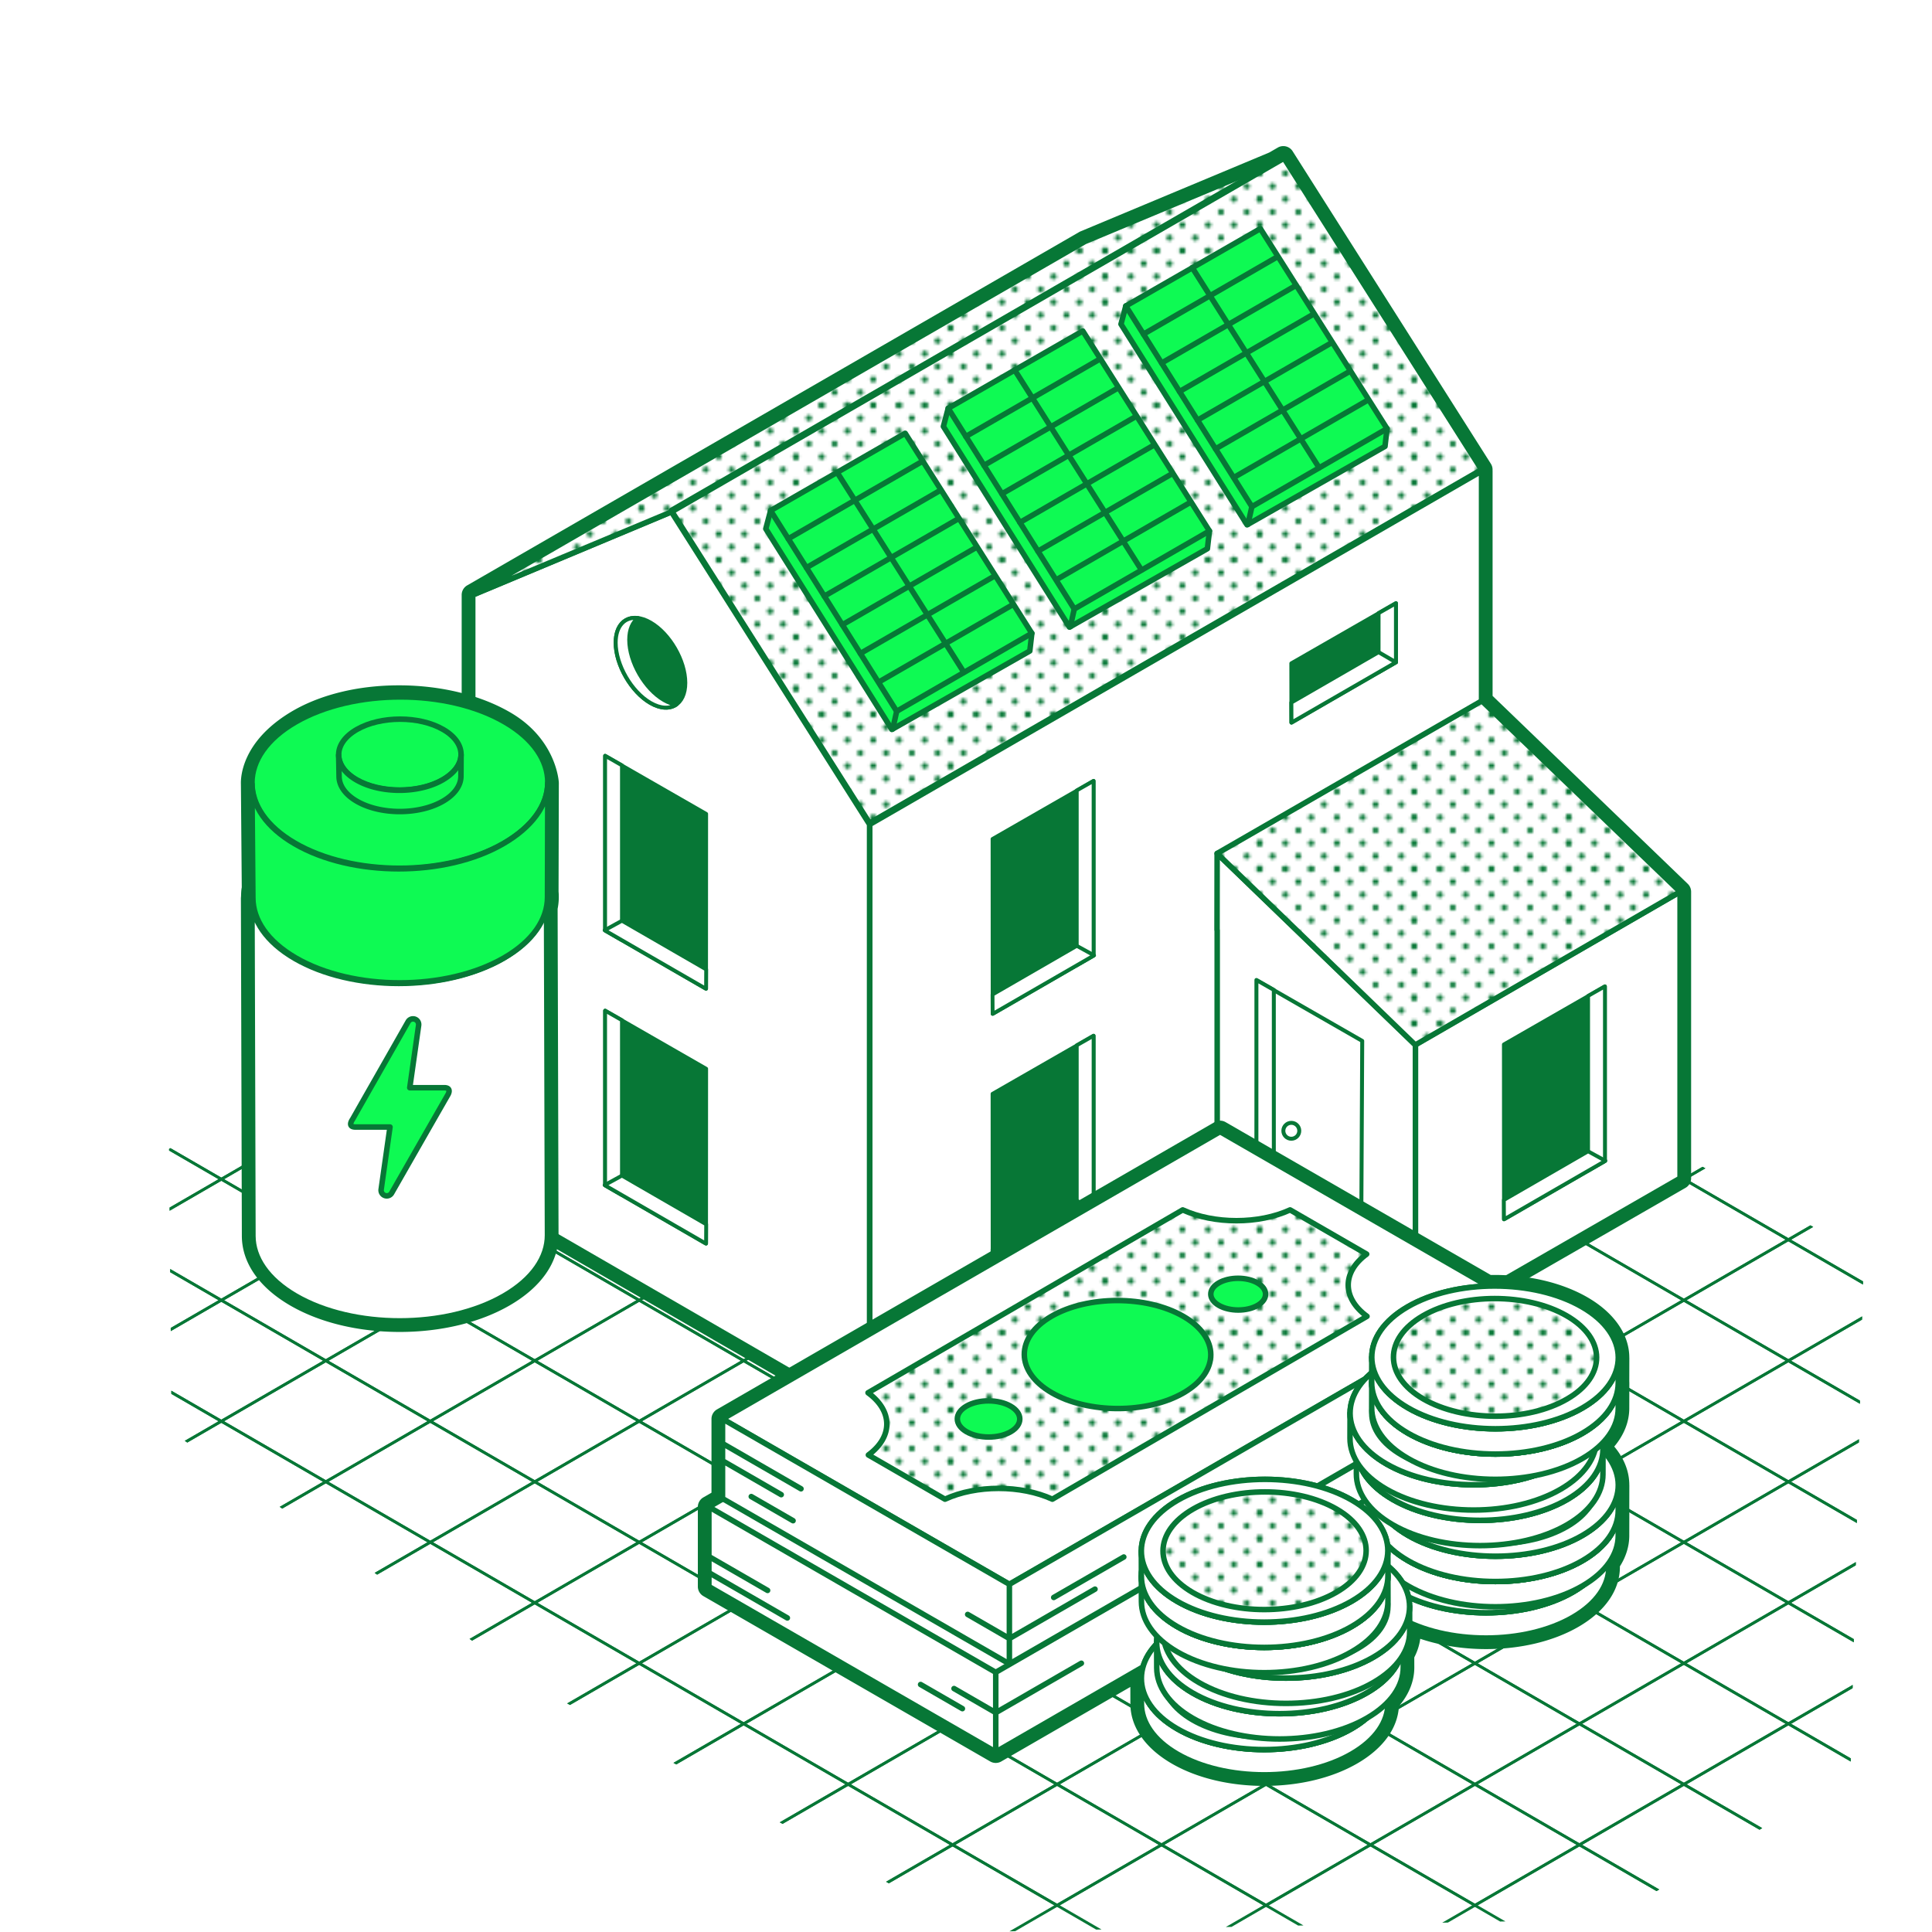 <svg xmlns="http://www.w3.org/2000/svg" viewBox="0 0 700 700"><defs><clipPath id="b"><path fill="none" d="M0 0h700v700H0z"/></clipPath><clipPath id="c"><path fill="none" d="m61.262 416.285 56.776-32.965h432.794l56.681 34.355 67.742 36.782-4.836 188.877-87.423 52.085L353.592 700l-157.169-87.9-134.214-93.367-.947-102.448z"/></clipPath><clipPath id="a"><path fill="none" d="M0 0h56v56H0z"/></clipPath><pattern id="d" width="56" height="56" x="0" y="0" patternTransform="translate(5636.422 6166.854)" patternUnits="userSpaceOnUse"><path fill="none" d="M0 0h56v56H0z"/><g fill="#077736" clip-path="url(#a)"><path d="M.778 8.556A1.1 1.1 0 1 0-.778 10.11 1.1 1.1 0 0 0 .778 8.556Zm28 0a1.1 1.1 0 1 0-1.556 1.554 1.1 1.1 0 0 0 1.556-1.554ZM5.444 3.889a1.1 1.1 0 1 0-1.556 1.554A1.1 1.1 0 0 0 5.444 3.89Zm0 9.333a1.1 1.1 0 1 0-1.556 1.554 1.1 1.1 0 0 0 1.556-1.554Zm4.667-4.666a1.1 1.1 0 1 0-1.556 1.554 1.1 1.1 0 0 0 1.556-1.554Zm0-9.334A1.1 1.1 0 1 0 8.555.776a1.1 1.1 0 0 0 1.556-1.554Zm-9.333 0A1.1 1.1 0 1 0-.778.776 1.1 1.1 0 0 0 .778-.778Zm14 4.667a1.1 1.1 0 1 0-1.556 1.554 1.1 1.1 0 0 0 1.556-1.554Zm4.666-4.667A1.1 1.1 0 1 0 17.888.776a1.1 1.1 0 0 0 1.556-1.554Zm-9.333 18.667a1.1 1.1 0 1 0-1.556 1.554 1.1 1.1 0 0 0 1.556-1.554Zm-9.333 0a1.1 1.1 0 1 0-1.556 1.554A1.1 1.1 0 0 0 .778 17.89Zm14-4.667a1.1 1.1 0 1 0-1.556 1.554 1.1 1.1 0 0 0 1.556-1.554Zm0 9.334a1.1 1.1 0 1 0-1.556 1.554 1.1 1.1 0 0 0 1.556-1.554Zm4.666-4.667a1.1 1.1 0 1 0-1.556 1.554 1.1 1.1 0 0 0 1.556-1.554Zm9.334 0a1.1 1.1 0 1 0-1.556 1.554 1.1 1.1 0 0 0 1.556-1.554Zm-9.334-9.333a1.1 1.1 0 1 0-1.556 1.554 1.1 1.1 0 0 0 1.556-1.554Zm4.667-4.667a1.1 1.1 0 1 0-1.556 1.554 1.1 1.1 0 0 0 1.556-1.554Zm0 9.333a1.1 1.1 0 1 0-1.556 1.554 1.1 1.1 0 0 0 1.556-1.554ZM5.444 22.556a1.1 1.1 0 1 0-1.556 1.554 1.1 1.1 0 0 0 1.556-1.554Zm18.667 0a1.1 1.1 0 1 0-1.556 1.554 1.1 1.1 0 0 0 1.556-1.554ZM28.778-.778A1.1 1.1 0 1 0 27.222.776a1.1 1.1 0 0 0 1.556-1.554Zm-18.667 28a1.1 1.1 0 1 0-1.556 1.554 1.1 1.1 0 0 0 1.556-1.554Zm-9.333 0a1.1 1.1 0 1 0-1.556 1.554 1.1 1.1 0 0 0 1.556-1.554Zm18.666 0a1.1 1.1 0 1 0-1.556 1.554 1.1 1.1 0 0 0 1.556-1.554Zm9.334 0a1.1 1.1 0 1 0-1.556 1.554 1.1 1.1 0 0 0 1.556-1.554Z"/><path d="M28.778 8.556a1.1 1.1 0 1 0-1.556 1.554 1.1 1.1 0 0 0 1.556-1.554Zm28 0a1.1 1.1 0 1 0-1.556 1.554 1.1 1.1 0 0 0 1.556-1.554ZM33.444 3.889a1.1 1.1 0 1 0-1.556 1.554 1.1 1.1 0 0 0 1.556-1.554Zm0 9.333a1.1 1.1 0 1 0-1.556 1.554 1.1 1.1 0 0 0 1.556-1.554Zm4.667-4.666a1.1 1.1 0 1 0-1.556 1.554 1.1 1.1 0 0 0 1.556-1.554Zm0-9.334A1.1 1.1 0 1 0 36.555.776a1.1 1.1 0 0 0 1.556-1.554Zm-9.333 0A1.1 1.1 0 1 0 27.222.776a1.1 1.1 0 0 0 1.556-1.554Zm14 4.667a1.1 1.1 0 1 0-1.556 1.554 1.1 1.1 0 0 0 1.556-1.554Zm4.666-4.667A1.1 1.1 0 1 0 45.888.776a1.1 1.1 0 0 0 1.556-1.554Zm-9.333 18.667a1.1 1.1 0 1 0-1.556 1.554 1.1 1.1 0 0 0 1.556-1.554Zm-9.333 0a1.1 1.1 0 1 0-1.556 1.554 1.1 1.1 0 0 0 1.556-1.554Zm14-4.667a1.1 1.1 0 1 0-1.556 1.554 1.1 1.1 0 0 0 1.556-1.554Zm0 9.334a1.1 1.1 0 1 0-1.556 1.554 1.1 1.1 0 0 0 1.556-1.554Zm4.666-4.667a1.1 1.1 0 1 0-1.556 1.554 1.1 1.1 0 0 0 1.556-1.554Zm9.334 0a1.1 1.1 0 1 0-1.556 1.554 1.1 1.1 0 0 0 1.556-1.554Zm-9.334-9.333a1.1 1.1 0 1 0-1.556 1.554 1.1 1.1 0 0 0 1.556-1.554Zm4.667-4.667a1.1 1.1 0 1 0-1.556 1.554 1.1 1.1 0 0 0 1.556-1.554Zm0 9.333a1.1 1.1 0 1 0-1.556 1.554 1.1 1.1 0 0 0 1.556-1.554Zm-18.667 9.334a1.1 1.1 0 1 0-1.556 1.554 1.1 1.1 0 0 0 1.556-1.554Zm18.667 0a1.1 1.1 0 1 0-1.556 1.554 1.1 1.1 0 0 0 1.556-1.554ZM56.778-.778A1.1 1.1 0 1 0 55.222.776a1.1 1.1 0 0 0 1.556-1.554Zm-18.667 28a1.1 1.1 0 1 0-1.556 1.554 1.1 1.1 0 0 0 1.556-1.554Zm-9.333 0a1.1 1.1 0 1 0-1.556 1.554 1.1 1.1 0 0 0 1.556-1.554Zm18.666 0a1.1 1.1 0 1 0-1.556 1.554 1.1 1.1 0 0 0 1.556-1.554Zm9.334 0a1.1 1.1 0 1 0-1.556 1.554 1.1 1.1 0 0 0 1.556-1.554Zm-56 9.334A1.1 1.1 0 1 0-.778 38.11a1.1 1.1 0 0 0 1.556-1.554Zm28 0a1.1 1.1 0 1 0-1.556 1.554 1.1 1.1 0 0 0 1.556-1.554ZM5.444 31.889a1.1 1.1 0 1 0-1.556 1.554 1.1 1.1 0 0 0 1.556-1.554Zm0 9.333a1.1 1.1 0 1 0-1.556 1.554 1.1 1.1 0 0 0 1.556-1.554Zm4.667-4.666a1.1 1.1 0 1 0-1.556 1.554 1.1 1.1 0 0 0 1.556-1.554Zm0-9.334a1.1 1.1 0 1 0-1.556 1.554 1.1 1.1 0 0 0 1.556-1.554Zm-9.333 0a1.1 1.1 0 1 0-1.556 1.554 1.1 1.1 0 0 0 1.556-1.554Zm14 4.667a1.1 1.1 0 1 0-1.556 1.554 1.1 1.1 0 0 0 1.556-1.554Zm4.666-4.667a1.1 1.1 0 1 0-1.556 1.554 1.1 1.1 0 0 0 1.556-1.554Zm-9.333 18.667a1.1 1.1 0 1 0-1.556 1.554 1.1 1.1 0 0 0 1.556-1.554Zm-9.333 0a1.1 1.1 0 1 0-1.556 1.554A1.1 1.1 0 0 0 .778 45.89Zm14-4.667a1.1 1.1 0 1 0-1.556 1.554 1.1 1.1 0 0 0 1.556-1.554Zm0 9.334a1.1 1.1 0 1 0-1.556 1.554 1.1 1.1 0 0 0 1.556-1.554Zm4.666-4.667a1.1 1.1 0 1 0-1.556 1.554 1.1 1.1 0 0 0 1.556-1.554Zm9.334 0a1.1 1.1 0 1 0-1.556 1.554 1.1 1.1 0 0 0 1.556-1.554Zm-9.334-9.333a1.1 1.1 0 1 0-1.556 1.554 1.1 1.1 0 0 0 1.556-1.554Zm4.667-4.667a1.1 1.1 0 1 0-1.556 1.554 1.1 1.1 0 0 0 1.556-1.554Zm0 9.333a1.1 1.1 0 1 0-1.556 1.554 1.1 1.1 0 0 0 1.556-1.554ZM5.444 50.556a1.1 1.1 0 1 0-1.556 1.554 1.1 1.1 0 0 0 1.556-1.554Zm18.667 0a1.1 1.1 0 1 0-1.556 1.554 1.1 1.1 0 0 0 1.556-1.554Z"/><path d="M28.778 27.222a1.1 1.1 0 1 0-1.556 1.554 1.1 1.1 0 0 0 1.556-1.554Zm-18.667 28a1.1 1.1 0 1 0-1.556 1.554 1.1 1.1 0 0 0 1.556-1.554Zm-9.333 0a1.1 1.1 0 1 0-1.556 1.554 1.1 1.1 0 0 0 1.556-1.554Zm18.666 0a1.1 1.1 0 1 0-1.556 1.554 1.1 1.1 0 0 0 1.556-1.554Zm9.334 0a1.1 1.1 0 1 0-1.556 1.554 1.1 1.1 0 0 0 1.556-1.554Zm0-18.666a1.1 1.1 0 1 0-1.556 1.554 1.1 1.1 0 0 0 1.556-1.554Zm28 0a1.1 1.1 0 1 0-1.556 1.554 1.1 1.1 0 0 0 1.556-1.554Zm-23.334-4.667a1.1 1.1 0 1 0-1.556 1.554 1.1 1.1 0 0 0 1.556-1.554Zm0 9.333a1.1 1.1 0 1 0-1.556 1.554 1.1 1.1 0 0 0 1.556-1.554Zm4.667-4.666a1.1 1.1 0 1 0-1.556 1.554 1.1 1.1 0 0 0 1.556-1.554Zm0-9.334a1.1 1.1 0 1 0-1.556 1.554 1.1 1.1 0 0 0 1.556-1.554Z"/><path d="M28.778 27.222a1.1 1.1 0 1 0-1.556 1.554 1.1 1.1 0 0 0 1.556-1.554Zm14 4.667a1.1 1.1 0 1 0-1.556 1.554 1.1 1.1 0 0 0 1.556-1.554Zm4.666-4.667a1.1 1.1 0 1 0-1.556 1.554 1.1 1.1 0 0 0 1.556-1.554Zm-9.333 18.667a1.1 1.1 0 1 0-1.556 1.554 1.1 1.1 0 0 0 1.556-1.554Zm-9.333 0a1.1 1.1 0 1 0-1.556 1.554 1.1 1.1 0 0 0 1.556-1.554Zm14-4.667a1.1 1.1 0 1 0-1.556 1.554 1.1 1.1 0 0 0 1.556-1.554Zm0 9.334a1.1 1.1 0 1 0-1.556 1.554 1.1 1.1 0 0 0 1.556-1.554Zm4.666-4.667a1.1 1.1 0 1 0-1.556 1.554 1.1 1.1 0 0 0 1.556-1.554Zm9.334 0a1.1 1.1 0 1 0-1.556 1.554 1.1 1.1 0 0 0 1.556-1.554Zm-9.334-9.333a1.1 1.1 0 1 0-1.556 1.554 1.1 1.1 0 0 0 1.556-1.554Zm4.667-4.667a1.1 1.1 0 1 0-1.556 1.554 1.1 1.1 0 0 0 1.556-1.554Zm0 9.333a1.1 1.1 0 1 0-1.556 1.554 1.1 1.1 0 0 0 1.556-1.554Zm-18.667 9.334a1.1 1.1 0 1 0-1.556 1.554 1.1 1.1 0 0 0 1.556-1.554Zm18.667 0a1.1 1.1 0 1 0-1.556 1.554 1.1 1.1 0 0 0 1.556-1.554Zm4.667-23.334a1.1 1.1 0 1 0-1.556 1.554 1.1 1.1 0 0 0 1.556-1.554Zm-18.667 28a1.1 1.1 0 1 0-1.556 1.554 1.1 1.1 0 0 0 1.556-1.554Zm-9.333 0a1.1 1.1 0 1 0-1.556 1.554 1.1 1.1 0 0 0 1.556-1.554Zm18.666 0a1.1 1.1 0 1 0-1.556 1.554 1.1 1.1 0 0 0 1.556-1.554Zm9.334 0a1.1 1.1 0 1 0-1.556 1.554 1.1 1.1 0 0 0 1.556-1.554Z"/></g></pattern></defs><g clip-path="url(#b)"><g fill="none" stroke="#077736" stroke-linecap="round" stroke-linejoin="round" clip-path="url(#c)"><path d="m496.543 624.568-37.851-21.926-37.85 21.926 37.85 21.923 37.851-21.923"/><path d="m496.543 580.719-37.851-21.926-37.85 21.926 37.85 21.923 37.851-21.923"/><path d="m534.393 602.643-37.85-21.925-37.851 21.925 37.851 21.923 37.85-21.923m-75.701 0-37.85-21.925-37.851 21.925 37.851 21.923 37.85-21.923"/><path d="m572.244 580.719-37.851-21.926-37.85 21.926 37.85 21.923 37.851-21.923m0-43.849-37.851-21.926-37.85 21.926 37.85 21.923 37.851-21.923"/><path d="m610.094 558.795-37.85-21.926-37.851 21.926 37.851 21.923 37.85-21.923m-75.701 0-37.85-21.926-37.851 21.926 37.851 21.923 37.85-21.923m-113.551 21.924-37.851-21.926-37.85 21.926 37.85 21.923 37.851-21.923m0-43.849-37.851-21.926-37.85 21.926 37.85 21.923 37.851-21.923"/><path d="m458.692 558.795-37.85-21.926-37.851 21.926 37.851 21.923 37.85-21.923m-75.701 0-37.85-21.926-37.851 21.926 37.851 21.923 37.85-21.923"/><path d="m496.543 536.87-37.851-21.926-37.85 21.926 37.85 21.923 37.851-21.923m0-43.849-37.851-21.925-37.85 21.925 37.85 21.923 37.851-21.923m0-43.848-37.851-21.926-37.85 21.926 37.85 21.923 37.851-21.923"/><path d="m534.393 514.946-37.85-21.926-37.851 21.926 37.851 21.923 37.85-21.923m75.701 0-37.85-21.926-37.851 21.926 37.851 21.923 37.85-21.923"/><path d="m647.945 536.87-37.851-21.926-37.85 21.926 37.85 21.923 37.851-21.923m-113.552-65.773-37.85-21.926-37.851 21.926 37.851 21.923 37.85-21.923"/><path d="m572.244 493.021-37.851-21.925-37.85 21.925 37.85 21.923 37.851-21.923m-113.552 21.925-37.85-21.926-37.851 21.926 37.851 21.923 37.85-21.923m-75.701 0-37.85-21.926-37.851 21.926 37.851 21.923 37.85-21.923"/><path d="m345.141 536.87-37.851-21.926-37.85 21.926 37.85 21.923 37.851-21.923m113.551-65.773-37.85-21.926-37.851 21.926 37.851 21.923 37.85-21.923"/><path d="m420.842 493.021-37.851-21.925-37.85 21.925 37.85 21.923 37.851-21.923m264.953 197.32-37.85-21.926-37.851 21.926 37.851 21.923 37.85-21.923"/><path d="m723.646 668.417-37.851-21.926-37.85 21.926 37.85 21.922 37.851-21.922m-113.552 21.924-37.85-21.926-37.851 21.926 37.851 21.923 37.85-21.923m0-43.849-37.85-21.926-37.851 21.926 37.851 21.923 37.85-21.923"/><path d="m647.945 668.417-37.851-21.926-37.85 21.926 37.85 21.922 37.851-21.922m-75.701 0-37.851-21.926-37.85 21.926 37.85 21.922 37.851-21.922"/><path d="m685.795 646.492-37.85-21.926-37.851 21.926 37.851 21.923 37.85-21.923"/><path d="m685.795 602.643-37.85-21.925-37.851 21.925 37.851 21.923 37.85-21.923m0-43.848-37.85-21.926-37.851 21.926 37.851 21.923 37.85-21.923"/><path d="m723.646 624.568-37.851-21.926-37.85 21.926 37.85 21.923 37.851-21.923"/><path d="m723.646 580.719-37.851-21.926-37.85 21.926 37.85 21.923 37.851-21.923m-75.701 43.849-37.851-21.926-37.85 21.926 37.85 21.923 37.851-21.923m-75.701 0-37.851-21.926-37.85 21.926 37.85 21.923 37.851-21.923"/><path d="m534.393 646.492-37.85-21.926-37.851 21.926 37.851 21.923 37.85-21.923m113.552-65.773-37.851-21.926-37.85 21.926 37.85 21.923 37.851-21.923"/><path d="m610.094 602.643-37.85-21.925-37.851 21.925 37.851 21.923 37.85-21.923m75.701-219.246-37.85 21.925-37.851-21.925 37.851-21.923 37.85 21.923"/><path d="m723.646 405.321-37.851 21.926-37.85-21.926 37.85-21.923 37.851 21.923m-113.552-21.924-37.85 21.925-37.851-21.925 37.851-21.923 37.85 21.923m0 43.848-37.85 21.926-37.851-21.926 37.851-21.923 37.85 21.923"/><path d="m647.945 405.321-37.851 21.926-37.85-21.926 37.85-21.923 37.851 21.923m-75.701 0-37.851 21.926-37.85-21.926 37.85-21.923 37.851 21.923"/><path d="m685.795 427.245-37.85 21.926-37.851-21.926 37.851-21.923 37.85 21.923m0 43.849-37.85 21.926-37.851-21.926 37.851-21.923 37.85 21.923m0 43.849-37.85 21.926-37.851-21.926 37.851-21.923 37.85 21.923"/><path d="m723.646 449.17-37.851 21.926-37.85-21.926 37.85-21.923 37.851 21.923"/><path d="m723.646 493.019-37.851 21.925-37.85-21.925 37.85-21.923 37.851 21.923m-75.701-43.849-37.851 21.926-37.85-21.926 37.85-21.923 37.851 21.923m-75.701 0-37.851 21.926-37.85-21.926 37.85-21.923 37.851 21.923"/><path d="m534.393 427.245-37.85 21.926-37.851-21.926 37.851-21.923 37.85 21.923m113.552 65.774-37.851 21.925-37.85-21.925 37.85-21.923 37.851 21.923"/><path d="m610.094 471.094-37.85 21.926-37.851-21.926 37.851-21.923 37.85 21.923M118.038 624.568l-37.851-21.926-37.85 21.926 37.85 21.923 37.851-21.923"/><path d="m118.038 580.719-37.851-21.926-37.85 21.926 37.85 21.923 37.851-21.923"/><path d="m155.888 602.643-37.85-21.925-37.851 21.925 37.851 21.923 37.85-21.923m-75.701 0-37.85-21.925-37.85 21.925 37.85 21.923 37.85-21.923"/><path d="m193.739 580.719-37.851-21.926-37.85 21.926 37.85 21.923 37.851-21.923m0-43.849-37.851-21.926-37.85 21.926 37.85 21.923 37.851-21.923"/><path d="m231.589 558.795-37.85-21.926-37.851 21.926 37.851 21.923 37.85-21.923m-75.701 0-37.85-21.926-37.851 21.926 37.851 21.923 37.85-21.923m-75.701 0-37.85-21.926-37.85 21.926 37.85 21.923 37.85-21.923"/><path d="m118.038 536.87-37.851-21.926-37.85 21.926 37.85 21.923 37.851-21.923m0-43.849-37.851-21.925-37.85 21.925 37.85 21.923 37.851-21.923m0-43.848-37.851-21.926-37.85 21.926 37.85 21.923 37.851-21.923"/><path d="m155.888 514.946-37.85-21.926-37.851 21.926 37.851 21.923 37.85-21.923m75.701 0-37.85-21.926-37.851 21.926 37.851 21.923 37.85-21.923"/><path d="m269.44 536.87-37.851-21.926-37.85 21.926 37.85 21.923 37.851-21.923m-113.552-65.773-37.85-21.926-37.851 21.926 37.851 21.923 37.85-21.923"/><path d="m193.739 493.021-37.851-21.925-37.85 21.925 37.85 21.923 37.851-21.923M80.187 514.946l-37.85-21.926-37.85 21.926 37.85 21.923 37.85-21.923m-75.7 131.546 37.85-21.926 37.85 21.926-37.85 21.923-37.85-21.923m0-219.244 37.85-21.926 37.85 21.926-37.85 21.923-37.85-21.923m75.7 43.849-37.85-21.926-37.85 21.926 37.85 21.923 37.85-21.923"/><path d="m118.038 668.414-37.851 21.925-37.85-21.925 37.85-21.923 37.851 21.923m189.252 21.927-37.85-21.926-37.851 21.926 37.851 21.923 37.85-21.923"/><path d="m155.888 690.338-37.85 21.926-37.851-21.926 37.851-21.923 37.85 21.923m-75.701 0-37.85 21.926-37.85-21.926 37.85-21.923 37.85 21.923m416.356-21.924-37.851 21.925-37.85-21.925 37.85-21.923 37.851 21.923"/><path d="m534.393 690.338-37.85 21.926-37.851-21.926 37.851-21.923 37.85 21.923m-75.701 0-37.85 21.926-37.851-21.926 37.851-21.923 37.85 21.923m-75.701.003-37.85-21.926-37.851 21.926 37.851 21.923 37.85-21.923m0-43.849-37.85-21.926-37.851 21.926 37.851 21.923 37.85-21.923"/><path d="m420.842 668.417-37.851-21.926-37.85 21.926 37.85 21.922 37.851-21.922"/><path d="m345.141 668.417-37.851-21.926-37.85 21.926 37.85 21.922 37.851-21.922m-113.552 21.924-37.85-21.926-37.851 21.926 37.851 21.923 37.85-21.923m0-43.849-37.85-21.926-37.851 21.926 37.851 21.923 37.85-21.923"/><path d="m269.44 668.417-37.851-21.926-37.85 21.926 37.85 21.922 37.851-21.922m-75.701 0-37.851-21.926-37.85 21.926 37.85 21.922 37.851-21.922"/><path d="m307.29 646.492-37.85-21.926-37.851 21.926 37.851 21.923 37.85-21.923"/><path d="m307.29 602.643-37.85-21.925-37.851 21.925 37.851 21.923 37.85-21.923m0-43.848-37.85-21.926-37.851 21.926 37.851 21.923 37.85-21.923"/><path d="m345.141 624.568-37.851-21.926-37.85 21.926 37.85 21.923 37.851-21.923"/><path d="m420.842 624.568-37.851-21.926-37.85 21.926 37.85 21.923 37.851-21.923"/><path d="m458.692 646.492-37.85-21.926-37.851 21.926 37.851 21.923 37.85-21.923m-113.551-65.773-37.851-21.926-37.85 21.926 37.85 21.923 37.851-21.923"/><path d="m382.991 602.643-37.85-21.925-37.851 21.925 37.851 21.923 37.85-21.923M269.44 624.568l-37.851-21.926-37.85 21.926 37.85 21.923 37.851-21.923m-75.701 0-37.851-21.926-37.85 21.926 37.85 21.923 37.851-21.923"/><path d="m155.888 646.492-37.85-21.926-37.851 21.926 37.851 21.923 37.85-21.923m113.552-65.773-37.851-21.926-37.85 21.926 37.85 21.923 37.851-21.923"/><path d="m231.589 602.643-37.85-21.925-37.851 21.925 37.851 21.923 37.85-21.923M118.038 405.324l-37.851-21.926-37.85 21.926 37.85 21.923 37.851-21.923M42.337 624.568l-37.85-21.926-37.851 21.926 37.851 21.923 37.85-21.923"/><path d="m42.337 580.719-37.85-21.926-37.851 21.926 37.851 21.923 37.85-21.923m0-43.849-37.85-21.926-37.851 21.926 37.851 21.923 37.85-21.923m0-43.849-37.85-21.925-37.851 21.925 37.851 21.923 37.85-21.923m0-43.848-37.85-21.926-37.851 21.926 37.851 21.923 37.85-21.923m0 219.241-37.85 21.925-37.851-21.925 37.851-21.923 37.85 21.923m0-263.09-37.85-21.926-37.851 21.926 37.851 21.923 37.85-21.923m264.953-21.927-37.85 21.925-37.851-21.925 37.851-21.923 37.85 21.923m-151.402.002-37.85-21.925-37.851 21.925 37.851 21.923 37.85-21.923"/><path d="m80.187 383.399-37.85-21.925-37.85 21.925 37.85 21.923 37.85-21.923m416.356 21.925-37.851-21.926-37.85 21.926 37.85 21.923 37.851-21.923"/><path d="m534.393 383.399-37.85-21.925-37.851 21.925 37.851 21.923 37.85-21.923m-75.701 0-37.85-21.925-37.851 21.925 37.851 21.923 37.85-21.923m-75.701-.002-37.85 21.925-37.851-21.925 37.851-21.923 37.85 21.923m0 43.848-37.85 21.926-37.851-21.926 37.851-21.923 37.85 21.923"/><path d="m420.842 405.321-37.851 21.926-37.85-21.926 37.85-21.923 37.851 21.923"/><path d="m345.141 405.321-37.851 21.926-37.85-21.926 37.85-21.923 37.851 21.923m-113.552-21.924-37.85 21.925-37.851-21.925 37.851-21.923 37.85 21.923m0 43.848-37.85 21.926-37.851-21.926 37.851-21.923 37.85 21.923"/><path d="m269.44 405.321-37.851 21.926-37.85-21.926 37.85-21.923 37.851 21.923m-75.701 0-37.851 21.926-37.85-21.926 37.85-21.923 37.851 21.923"/><path d="m307.29 427.245-37.85 21.926-37.851-21.926 37.851-21.923 37.85 21.923m0 43.849-37.85 21.926-37.851-21.926 37.851-21.923 37.85 21.923m0 43.849-37.85 21.926-37.851-21.926 37.851-21.923 37.85 21.923"/><path d="m345.141 449.17-37.851 21.926-37.85-21.926 37.85-21.923 37.851 21.923"/><path d="m420.842 449.17-37.851 21.926-37.85-21.926 37.85-21.923 37.851 21.923"/><path d="m458.692 427.245-37.85 21.926-37.851-21.926 37.851-21.923 37.85 21.923m-113.551 65.774-37.851 21.925-37.85-21.925 37.85-21.923 37.851 21.923"/><path d="m382.991 471.094-37.85 21.926-37.851-21.926 37.851-21.923 37.85 21.923M269.44 449.17l-37.851 21.926-37.85-21.926 37.85-21.923 37.851 21.923m-75.701 0-37.851 21.926-37.85-21.926 37.85-21.923 37.851 21.923"/><path d="m155.888 427.245-37.85 21.926-37.851-21.926 37.851-21.923 37.85 21.923m113.552 65.774-37.851 21.925-37.85-21.925 37.85-21.923 37.851 21.923"/><path d="m231.589 471.094-37.85 21.926-37.851-21.926 37.851-21.923 37.85 21.923m492.057 65.776-37.851-21.926-37.85 21.926 37.85 21.923 37.851-21.923"/></g><path fill="#fff" stroke="#077736" stroke-linecap="round" stroke-linejoin="round" stroke-width="2" d="M315.123 513.503V298.711l221.674-128.03v214.792l-221.674 128.03zm-71.872-328.071-71.977 30.126V430.35l143.795 83.153V298.711l-71.818-113.279z"/><path fill="#fff" stroke="#077736" stroke-linecap="round" stroke-linejoin="round" stroke-width="2" d="m512.91 482.081-.071-103.618-71.847-69.24-.037 27.746.057.033V440.81l71.898 41.271z"/><path fill="#fff" stroke="#077736" stroke-linecap="round" stroke-linejoin="round" stroke-width="2" d="m512.853 378.439 95.875-55.334v103.792l-95.875 55.184V378.439z"/><path fill="#fff" d="m315.037 298.194 221.754-128.03-71.819-113.232-221.754 128.03 71.819 113.232z"/><path fill="#fff" d="m171.274 215.558 71.977-30.079 221.754-128.03-71.977 30.078-221.754 128.031zm269.718 93.665 95.908-55.289 71.828 69.171-95.946 55.507-71.79-69.389z"/><path fill="url(#d)" stroke="#077736" stroke-linecap="round" stroke-linejoin="round" stroke-width="2" d="m315.037 298.194 221.754-128.03-71.819-113.232-221.754 128.03 71.819 113.232z"/><path fill="url(#d)" stroke="#077736" stroke-linecap="round" stroke-linejoin="round" stroke-width="2" d="m171.274 215.558 71.977-30.079 221.754-128.03-71.977 30.078-221.754 128.031zm269.718 93.665 95.908-55.289 71.828 69.171-95.946 55.507-71.79-69.389z"/><path fill="#0efa53" stroke="#077736" stroke-linecap="round" stroke-linejoin="round" stroke-width="2" d="m277.462 191.59 45.682 72.707 49.974-28.432.734-6.42-94.649-44.438-1.741 6.583z"/><path fill="#0efa53" stroke="#077736" stroke-linecap="round" stroke-linejoin="round" stroke-width="2" d="m279.203 185.007 45.682 72.707 48.967-28.264-45.886-72.463-48.763 28.02z"/><path fill="none" stroke="#077736" stroke-linecap="round" stroke-linejoin="round" stroke-width="2" d="m349.231 243.593-45.958-72.485m63.701 47.96-48.459 27.981m35.257-48.731-48.581 28.051m29.052-59.25-48.635 28.082m55.265-17.64-48.686 28.111m55.125-17.763-48.64 28.085m61.766-7.354-48.714 28.127m13.161 20.947-1.428 6.405"/><path fill="#0efa53" stroke="#077736" stroke-linecap="round" stroke-linejoin="round" stroke-width="2" d="m341.809 154.52 45.682 72.707 49.975-28.431.734-6.42-94.65-44.439-1.741 6.583z"/><path fill="#0efa53" stroke="#077736" stroke-linecap="round" stroke-linejoin="round" stroke-width="2" d="m343.55 147.937 45.682 72.707 48.968-28.263-45.887-72.463-48.763 28.019z"/><path fill="none" stroke="#077736" stroke-linecap="round" stroke-linejoin="round" stroke-width="2" d="m413.578 206.524-45.958-72.486m63.701 47.961-48.459 27.98m35.258-48.731-48.582 28.051m29.052-59.25-48.635 28.082m55.265-17.64-48.686 28.112m55.126-17.763-48.64 28.084m61.765-7.353-48.713 28.127m13.16 20.946-1.427 6.405"/><path fill="#0efa53" stroke="#077736" stroke-linecap="round" stroke-linejoin="round" stroke-width="2" d="m406.156 117.451 45.682 72.707 49.975-28.432.734-6.42-94.649-44.438-1.742 6.583z"/><path fill="#0efa53" stroke="#077736" stroke-linecap="round" stroke-linejoin="round" stroke-width="2" d="m407.898 110.868 45.682 72.707 48.967-28.264-45.887-72.463-48.762 28.02z"/><path fill="none" stroke="#077736" stroke-linecap="round" stroke-linejoin="round" stroke-width="2" d="m477.925 169.454-45.958-72.485m63.702 47.96-48.459 27.98m35.257-48.73-48.581 28.051m29.052-59.25-48.636 28.082m55.266-17.64-48.686 28.111m55.125-17.763-48.64 28.085m61.765-7.354-48.713 28.127m13.161 20.947-1.428 6.404"/><path fill="#077736" stroke="#077736" stroke-linecap="round" stroke-linejoin="round" stroke-width="1.383" d="m359.652 367.33 36.574-21.118v-63.253l-36.61 21.014.036 63.357z"/><path fill="#fff" stroke="#077736" stroke-linecap="round" stroke-linejoin="round" stroke-width="1.383" d="M396.226 346.212v-63.305l-6.092 3.481-.005 63.338 6.097-3.514z"/><path fill="#fff" stroke="#077736" stroke-linecap="round" stroke-linejoin="round" stroke-width="1.383" d="m359.857 367.248 36.551-21.105-6.274-3.449-30.518 17.629.036 7.007.205-.082z"/><path fill="#077736" stroke="#077736" stroke-linecap="round" stroke-linejoin="round" stroke-width="1.383" d="m544.918 441.777 36.575-21.118v-63.252l-36.61 21.013.035 63.357z"/><path fill="#fff" stroke="#077736" stroke-linecap="round" stroke-linejoin="round" stroke-width="1.383" d="M581.493 420.659v-63.304l-6.092 3.481-.005 63.338 6.097-3.515z"/><path fill="#fff" stroke="#077736" stroke-linecap="round" stroke-linejoin="round" stroke-width="1.383" d="m545.123 441.695 36.552-21.105-6.274-3.448-30.518 17.628.035 7.007.205-.082z"/><path fill="#077736" stroke="#077736" stroke-linecap="round" stroke-linejoin="round" stroke-width="1.383" d="m359.652 459.67 36.574-21.118v-63.253l-36.61 21.013.036 63.358z"/><path fill="#fff" stroke="#077736" stroke-linecap="round" stroke-linejoin="round" stroke-width="1.383" d="M396.226 438.552v-63.305l-6.092 3.481-.005 63.338 6.097-3.514z"/><path fill="#fff" stroke="#077736" stroke-linecap="round" stroke-linejoin="round" stroke-width="1.383" d="m359.857 459.588 36.551-21.105-6.274-3.449-30.518 17.629.036 7.007.205-.082z"/><path fill="#077736" stroke="#077736" stroke-linecap="round" stroke-linejoin="round" stroke-width="1.383" d="m255.82 358.239-36.575-21.118v-63.252l36.61 21.013-.035 63.357z"/><path fill="#fff" stroke="#077736" stroke-linecap="round" stroke-linejoin="round" stroke-width="1.383" d="M219.245 337.121v-63.304l6.092 3.481.005 63.338-6.097-3.515z"/><path fill="#fff" stroke="#077736" stroke-linecap="round" stroke-linejoin="round" stroke-width="1.383" d="m255.615 358.157-36.552-21.105 6.274-3.448 30.518 17.628-.035 7.007-.205-.082z"/><path fill="#077736" stroke="#077736" stroke-linecap="round" stroke-linejoin="round" stroke-width="1.383" d="m255.82 450.579-36.575-21.118v-63.253l36.61 21.014-.035 63.357z"/><path fill="#fff" stroke="#077736" stroke-linecap="round" stroke-linejoin="round" stroke-width="1.383" d="M219.245 429.461v-63.304l6.092 3.481.005 63.338-6.097-3.515z"/><path fill="#fff" stroke="#077736" stroke-linecap="round" stroke-linejoin="round" stroke-width="1.383" d="m255.615 450.497-36.552-21.105 6.274-3.448 30.518 17.628-.035 7.007-.205-.082z"/><path fill="#077736" stroke="#077736" stroke-linecap="round" stroke-linejoin="round" stroke-width="1.432" d="m467.914 261.795 37.868-21.866v-21.335l-37.905 21.757.037 21.444z"/><path fill="#fff" stroke="#077736" stroke-linecap="round" stroke-linejoin="round" stroke-width="1.432" d="M505.782 239.929v-21.388l-6.307 3.604-.005 21.423 6.312-3.639z"/><path fill="#fff" stroke="#077736" stroke-linecap="round" stroke-linejoin="round" stroke-width="1.432" d="m467.938 261.813 37.845-21.851-6.308-3.675-31.598 18.253.037 7.255.024.018zm25.153 206.164-37.869-21.865.431-90.73 37.906 21.757-.468 90.838z"/><path fill="#fff" stroke="#077736" stroke-linecap="round" stroke-linejoin="round" stroke-width="1.432" d="M455.222 446.112v-91.051l6.308 3.604.005 91.085-6.313-3.638zm28.327 31.12-37.845-21.869v-3.642l37.845 21.852v3.659zm0 0v-3.659l9.542-5.596-.015 3.65-9.527 5.605z"/><path fill="#fff" stroke="#077736" stroke-linecap="round" stroke-linejoin="round" stroke-width="1.432" d="m483.549 473.573-37.845-21.852 15.826-9.251 31.598 18.252-.037 7.255-9.542 5.596z"/><circle cx="467.868" cy="409.706" r="2.884" fill="#fff" stroke="#077736" stroke-linecap="round" stroke-linejoin="round" stroke-width="1.432"/><path fill="#077736" stroke="#077736" stroke-linecap="round" stroke-linejoin="round" stroke-width="1.432" d="M248.298 247.414c0 8.012-5.677 11.29-12.615 7.284-6.938-4.006-12.615-13.839-12.615-21.852s5.677-11.29 12.615-7.284c6.938 4.006 12.615 13.839 12.615 21.852Z"/><path fill="#fff" stroke="#077736" stroke-linecap="round" stroke-linejoin="round" stroke-width="1.432" d="M240.591 253.651c-6.938-4.006-12.615-13.839-12.615-21.852 0-3.737 1.236-6.443 3.258-7.862-4.76-.659-8.166 2.703-8.166 8.909 0 8.012 5.677 17.846 12.615 21.852 3.702 2.138 7.044 2.2 9.357.578-1.385-.192-2.885-.722-4.449-1.625Z"/><path fill="#077736" d="m464.972 56.932 71.818 113.232-1.695 1.499 1.701-.982v83.313l.103-.06 71.829 69.171v103.792l-95.818 55.151v.033l-.029-.017-.028.017v-.033l-19.773-11.351-.004.929-9.526 5.605-37.845-21.869v-3.642l7.093-4.146-11.785-6.765v-.016l-125.889 72.709h-.054l-143.795-83.153V215.557l221.754-128.03 68.618-28.675 3.326-1.92m-.004-4.001c-.68 0-1.368.173-1.997.537l-3.104 1.792-68.383 28.576c-.157.066-.31.142-.458.227l-221.754 128.03a3.998 3.998 0 0 0-2 3.464v214.792a4 4 0 0 0 1.998 3.463l143.795 83.153a4 4 0 0 0 2.002.537h.054c.702 0 1.392-.185 2-.536l123.881-71.549 3.812 2.188-1.132.662a4 4 0 0 0-1.981 3.453v3.642c0 1.429.762 2.749 1.999 3.463l37.845 21.869a4 4 0 0 0 4.029-.016l8.324-4.897 16.677 9.573a4.048 4.048 0 0 0 4.603.002l95.542-54.992a4 4 0 0 0 2.004-3.467V323.105a3.996 3.996 0 0 0-1.226-2.881l-70.706-68.09V170.68a3.9 3.9 0 0 0-.012-.307 3.995 3.995 0 0 0-.617-2.352L468.346 54.789a4 4 0 0 0-3.381-1.858Z"/><path fill="#fff" stroke="#077736" stroke-linecap="round" stroke-linejoin="round" stroke-width="2" d="M107.112 303.127c-20.997 12.122-21.103 31.778-.243 43.9 20.86 12.123 54.789 12.123 75.786 0 20.997-12.122 21.112-31.778.251-43.901-20.86-12.123-54.798-12.123-75.794 0Z"/><path fill="#fff" stroke="#077736" stroke-linecap="round" stroke-linejoin="round" stroke-width="2" d="m91.281 325.548.347 122.279c.022 7.862 5.19 15.712 15.511 21.71 20.775 12.073 54.565 12.073 75.475 0 10.523-6.076 15.78-14.052 15.757-22.015l-.347-122.279c.023 7.964-5.234 15.939-15.757 22.015-20.91 12.073-54.701 12.073-75.475 0-10.322-5.998-15.489-13.848-15.511-21.71Z"/><path fill="#0efa53" stroke="#077736" stroke-linecap="round" stroke-linejoin="round" stroke-width="2" d="M107.112 261.597c-20.997 12.122-21.103 31.778-.243 43.9 20.86 12.123 54.789 12.123 75.786 0 20.997-12.122 21.112-31.778.251-43.901-20.86-12.123-54.798-12.123-75.794 0Z"/><path fill="#0efa53" stroke="#077736" stroke-linecap="round" stroke-linejoin="round" stroke-width="2" d="m91.281 284.019.347 41.335c.022 7.862 5.19 15.712 15.511 21.71 20.775 12.073 54.565 12.073 75.475 0 10.523-6.076 15.78-14.052 15.757-22.015l.106-41.335c.023 7.964-5.687 15.939-16.21 22.015-20.91 12.073-54.701 12.073-75.475 0-10.322-5.998-15.489-13.848-15.511-21.71Z"/><path fill="#0efa53" stroke="#077736" stroke-linecap="round" stroke-linejoin="round" stroke-width="2" d="M129.255 264.324c-8.686 5.015-8.73 13.146-.1 18.161 8.63 5.015 22.666 5.015 31.352 0s8.734-13.146.104-18.161c-8.63-5.015-22.669-5.015-31.356 0Z"/><path fill="#0efa53" stroke="#077736" stroke-linecap="round" stroke-linejoin="round" stroke-width="2" d="m122.706 273.6.143 7.708c.009 3.252 2.147 6.5 6.417 8.981 8.594 4.994 22.573 4.995 31.223 0 4.353-2.513 6.528-5.813 6.519-9.107l.044-7.708c.009 3.294-2.353 6.594-6.706 9.107-8.65 4.994-22.629 4.994-31.223 0-4.27-2.481-6.408-5.729-6.417-8.981Zm17.425 159.684h0a2.054 2.054 0 0 1-2.031-2.351l3.206-22.588h-12.469c-3.135 0-1.176-2.672-1.104-2.779 4.489-7.945 11.223-19.702 20.129-35.378.356-.641 1.069-1.033 1.781-1.033h0a2.054 2.054 0 0 1 2.031 2.351l-3.206 22.588h12.505c1.425 0 2.209.677 1.425 2.351-11.721 20.45-18.526 32.385-20.486 35.805a2.022 2.022 0 0 1-1.781 1.033Z"/><path fill="#077736" d="M144.507 252.308c13.899 0 27.86 3.165 38.4 9.29 14.863 8.637 15.571 22.116 15.571 22.116l-.102 39.462a18.27 18.27 0 0 1-.341 5.723l.336 118.624c.022 7.963-5.234 15.939-15.757 22.015-10.456 6.036-24.13 9.054-37.788 9.054s-27.3-3.018-37.688-9.055c-10.322-5.998-15.489-13.849-15.511-21.71l-.347-122.278c.127-1.185 0-2.342.318-3.646l-.318-37.883c0-.265-.914-12.185 15.832-22.422 10.234-6.257 23.784-9.289 37.395-9.289m0-4.001c-15.042 0-29.063 3.507-39.481 9.876-17.39 10.631-17.84 23.395-17.744 25.928l.313 37.383c-.193 1.012-.219 1.903-.241 2.64-.011.38-.021.708-.05.986a4.021 4.021 0 0 0-.023.439l.347 122.278c.028 9.681 6.243 18.615 17.501 25.158 10.648 6.188 24.747 9.596 39.697 9.596s29.077-3.406 39.788-9.59c11.479-6.627 17.785-15.68 17.757-25.491l-.335-118.207c.414-2.092.529-4.212.341-6.311l.101-39.269c0-.073-.001-.147-.005-.22-.034-.639-1.012-15.75-17.556-25.365-10.909-6.34-25.26-9.832-40.41-9.832Z"/><path fill="#fff" stroke="#077736" stroke-linecap="round" stroke-linejoin="round" stroke-width="2" d="m360.778 605.911-103.936-59.914 180.27-104.079 103.936 59.914-180.27 104.079zm0 28.838v-28.838l-103.936-59.914v28.838l103.936 59.914zm180.27-132.917v28.839l-180.27 104.078v-28.838l180.27-104.079zM391.8 602.629l-31.022 17.911m180.27-103.695-48.076 27.757m-214.859 31.634-21.271-12.281m28.432 22.255-28.432-16.415m103.963 50.745-15.142-8.743m3.029 7.276-15.142-8.743m171.263-65.618-25.391 14.66"/><path fill="#fff" stroke="#077736" stroke-linecap="round" stroke-linejoin="round" stroke-width="2" d="m365.721 574.028-103.936-59.915 180.27-104.079 103.936 59.915-180.27 104.079z"/><path fill="#fff" stroke="#077736" stroke-linecap="round" stroke-linejoin="round" stroke-width="2" d="M365.721 602.866v-28.838l-103.936-59.915v28.838l103.936 59.915zm180.27-132.917v28.838l-180.27 104.079v-28.838l180.27-104.079zM396.743 575.774l-31.022 17.911m180.27-115.424-48.076 27.757m-214.859 35.524-21.271-12.28m28.432 10.156-28.432-16.416m103.964 70.683-15.143-8.743m-63.263-33.963-15.143-8.742m242.772-38.954-25.391 14.66m56.43-25.119-25.392 14.66m-113.444 56.652-25.392 14.66"/><path fill="url(#d)" stroke="#077736" stroke-linecap="round" stroke-linejoin="round" stroke-width="2" d="M314.627 527.165c8.966-6.576 8.913-15.963-.127-22.539l114.011-66.256c11.382 5.215 27.589 5.215 38.912 0l27.746 16.019c-8.966 6.576-8.913 15.963.126 22.538l-114.011 66.256c-11.381-5.215-27.587-5.215-38.91 0l-27.746-16.019"/><path fill="#0efa53" stroke="#077736" stroke-linecap="round" stroke-linejoin="round" stroke-width="2" d="M428.732 476.931c-13.22-7.633-34.671-7.632-47.805 0-13.134 7.633-13.064 20.058.156 27.69 13.22 7.633 34.671 7.632 47.805 0 13.134-7.633 13.064-20.058-.156-27.69m26.887-12.101c-3.884-2.243-10.187-2.242-14.046 0s-3.838 5.893.046 8.136c3.884 2.243 10.187 2.242 14.046 0 3.859-2.243 3.838-5.893-.046-8.136m-89.463 44.646c-4.427-2.556-11.611-2.556-16.01 0s-4.375 6.717.052 9.274c4.427 2.556 11.611 2.556 16.01 0 4.399-2.556 4.375-6.717-.052-9.274"/><path fill="#fff" stroke="#077736" stroke-linecap="round" stroke-linejoin="round" stroke-width="2" d="m582.947 558.604-.026 9.157c-.019 6.584-4.335 13.157-12.961 18.169-17.366 10.092-45.719 10.092-63.199 0-8.794-5.077-13.185-11.756-13.167-18.425l.026-9.157c-.019 6.669 4.372 13.348 13.167 18.425 17.479 10.092 45.833 10.092 63.199 0 8.625-5.012 12.942-11.586 12.961-18.169Z"/><path fill="#fff" stroke="#077736" stroke-linecap="round" stroke-linejoin="round" stroke-width="2" d="M569.774 540.171c17.479 10.092 17.579 26.511.213 36.603-17.366 10.092-45.719 10.092-63.199 0-17.479-10.092-17.565-26.511-.199-36.603 17.366-10.092 45.705-10.092 63.184 0Z"/><path fill="#fff" stroke="#077736" stroke-linecap="round" stroke-linejoin="round" stroke-width="2" d="M512.324 573.547c-14.387-8.306-14.463-21.84-.146-30.16 14.293-8.306 37.658-8.306 52.045 0 14.41 8.32 14.487 21.854.194 30.16-14.317 8.32-37.682 8.32-52.092 0m57.433-33.377c-17.461-10.081-45.805-10.081-63.152 0-17.371 10.095-17.278 26.513.182 36.594 17.484 10.094 45.829 10.094 63.2 0 17.347-10.081 17.254-26.499-.23-36.594"/><path fill="#fff" stroke="#077736" stroke-linecap="round" stroke-linejoin="round" stroke-width="2" d="m586.344 547.274-.026 9.157c-.019 6.584-4.335 13.157-12.961 18.169-17.366 10.092-45.719 10.092-63.199 0-8.794-5.077-13.185-11.756-13.167-18.425l.026-9.157c-.019 6.669 4.372 13.348 13.167 18.425 17.479 10.092 45.833 10.092 63.199 0 8.625-5.012 12.942-11.586 12.961-18.169Z"/><path fill="#fff" stroke="#077736" stroke-linecap="round" stroke-linejoin="round" stroke-width="2" d="M573.17 528.841c17.479 10.092 17.579 26.511.213 36.603-17.366 10.092-45.719 10.092-63.199 0-17.479-10.092-17.565-26.511-.199-36.603 17.366-10.092 45.705-10.092 63.184 0Z"/><path fill="#fff" stroke="#077736" stroke-linecap="round" stroke-linejoin="round" stroke-width="2" d="M515.72 562.217c-14.387-8.306-14.463-21.84-.146-30.16 14.293-8.306 37.658-8.306 52.045 0 14.41 8.32 14.487 21.854.194 30.16-14.317 8.32-37.682 8.32-52.092 0m57.433-33.377c-17.461-10.081-45.805-10.081-63.152 0-17.371 10.095-17.278 26.513.182 36.594 17.484 10.094 45.829 10.094 63.2 0 17.347-10.081 17.254-26.499-.23-36.594"/><path fill="#fff" stroke="#077736" stroke-linecap="round" stroke-linejoin="round" stroke-width="2" d="m586.344 538.117-.026 9.157c-.019 6.584-4.335 13.157-12.961 18.169-17.366 10.092-45.719 10.092-63.199 0-8.794-5.077-13.185-11.756-13.167-18.425l.026-9.157c-.019 6.669 4.372 13.348 13.167 18.425 17.479 10.092 45.833 10.092 63.199 0 8.625-5.012 12.942-11.586 12.961-18.169Z"/><path fill="#fff" stroke="#077736" stroke-linecap="round" stroke-linejoin="round" stroke-width="2" d="M573.17 519.683c17.479 10.092 17.579 26.511.213 36.603-17.366 10.092-45.719 10.092-63.199 0-17.479-10.092-17.565-26.511-.199-36.603 17.366-10.092 45.705-10.092 63.184 0Z"/><path fill="#fff" stroke="#077736" stroke-linecap="round" stroke-linejoin="round" stroke-width="2" d="M515.72 553.06c-14.387-8.306-14.463-21.84-.146-30.16 14.293-8.306 37.658-8.306 52.045 0 14.41 8.32 14.487 21.854.194 30.16-14.317 8.32-37.682 8.32-52.092 0m57.433-33.377c-17.461-10.081-45.805-10.081-63.152 0-17.371 10.095-17.278 26.513.182 36.594 17.484 10.094 45.829 10.094 63.2 0 17.347-10.081 17.254-26.499-.23-36.594"/><path fill="#fff" stroke="#077736" stroke-linecap="round" stroke-linejoin="round" stroke-width="2" d="m580.797 525.113-.026 9.157c-.019 6.584-4.335 13.157-12.961 18.169-17.366 10.092-45.719 10.092-63.199 0-8.794-5.077-13.185-11.756-13.167-18.425l.026-9.157c-.019 6.669 4.372 13.348 13.167 18.425 17.479 10.092 45.833 10.092 63.199 0 8.625-5.012 12.942-11.586 12.961-18.169Z"/><path fill="#fff" stroke="#077736" stroke-linecap="round" stroke-linejoin="round" stroke-width="2" d="M567.623 506.679c17.479 10.092 17.579 26.511.213 36.603-17.366 10.092-45.719 10.092-63.199 0-17.479-10.092-17.565-26.511-.199-36.603 17.366-10.092 45.705-10.092 63.184 0Z"/><path fill="#fff" stroke="#077736" stroke-linecap="round" stroke-linejoin="round" stroke-width="2" d="M510.173 540.056c-14.387-8.306-14.463-21.84-.146-30.16 14.293-8.306 37.658-8.306 52.045 0 14.41 8.32 14.487 21.854.194 30.16-14.317 8.32-37.682 8.32-52.092 0m57.433-33.377c-17.461-10.081-45.805-10.081-63.152 0-17.371 10.095-17.278 26.513.182 36.594 17.484 10.094 45.829 10.094 63.2 0 17.347-10.081 17.254-26.499-.23-36.594"/><path fill="#fff" stroke="#077736" stroke-linecap="round" stroke-linejoin="round" stroke-width="2" d="m578.479 512.223-.026 9.157c-.019 6.584-4.335 13.157-12.961 18.169-17.366 10.092-45.719 10.092-63.199 0-8.794-5.077-13.185-11.756-13.167-18.425l.026-9.157c-.019 6.669 4.372 13.348 13.167 18.425 17.479 10.092 45.833 10.092 63.199 0 8.625-5.012 12.942-11.586 12.961-18.169Z"/><path fill="#fff" stroke="#077736" stroke-linecap="round" stroke-linejoin="round" stroke-width="2" d="M565.305 493.79c17.479 10.092 17.579 26.511.213 36.603-17.366 10.092-45.719 10.092-63.199 0-17.479-10.092-17.565-26.511-.199-36.603 17.366-10.092 45.705-10.092 63.184 0Z"/><path fill="#fff" stroke="#077736" stroke-linecap="round" stroke-linejoin="round" stroke-width="2" d="M507.855 527.166c-14.387-8.306-14.463-21.84-.146-30.16 14.293-8.306 37.658-8.306 52.045 0 14.41 8.32 14.487 21.854.194 30.16-14.317 8.32-37.682 8.32-52.092 0m57.433-33.377c-17.461-10.081-45.805-10.081-63.152 0-17.371 10.095-17.278 26.513.182 36.594 17.484 10.094 45.829 10.094 63.2 0 17.347-10.081 17.254-26.499-.23-36.594"/><path fill="#fff" stroke="#077736" stroke-linecap="round" stroke-linejoin="round" stroke-width="2" d="m586.344 501.096-.026 9.157c-.019 6.584-4.335 13.157-12.961 18.169-17.366 10.092-45.719 10.092-63.199 0-8.794-5.077-13.185-11.756-13.167-18.425l.026-9.157c-.019 6.669 4.372 13.348 13.167 18.425 17.479 10.092 45.833 10.092 63.199 0 8.625-5.012 12.942-11.586 12.961-18.169Z"/><path fill="#fff" stroke="#077736" stroke-linecap="round" stroke-linejoin="round" stroke-width="2" d="M573.17 482.663c17.479 10.092 17.579 26.511.213 36.603-17.366 10.092-45.719 10.092-63.199 0-17.479-10.092-17.565-26.511-.199-36.603 17.366-10.092 45.705-10.092 63.184 0Z"/><path fill="#fff" stroke="#077736" stroke-linecap="round" stroke-linejoin="round" stroke-width="2" d="M515.72 516.039c-14.387-8.306-14.463-21.84-.146-30.16 14.293-8.306 37.658-8.306 52.045 0 14.41 8.32 14.487 21.854.194 30.16-14.317 8.32-37.682 8.32-52.092 0m57.433-33.377c-17.461-10.081-45.805-10.081-63.152 0-17.371 10.095-17.278 26.513.182 36.594 17.484 10.094 45.829 10.094 63.2 0 17.347-10.081 17.254-26.499-.23-36.594"/><path fill="#fff" stroke="#077736" stroke-linecap="round" stroke-linejoin="round" stroke-width="2" d="m586.344 491.939-.026 9.157c-.019 6.584-4.335 13.157-12.961 18.169-17.366 10.092-45.719 10.092-63.199 0-8.794-5.077-13.185-11.756-13.167-18.425l.026-9.157c-.019 6.669 4.372 13.348 13.167 18.425 17.479 10.092 45.833 10.092 63.199 0 8.625-5.012 12.942-11.586 12.961-18.169Z"/><path fill="#fff" d="M573.17 473.505c17.479 10.092 17.579 26.511.213 36.603-17.366 10.092-45.719 10.092-63.199 0-17.479-10.092-17.565-26.511-.199-36.603 17.366-10.092 45.705-10.092 63.184 0Z"/><path fill="url(#d)" stroke="#077736" stroke-linecap="round" stroke-linejoin="round" stroke-width="2" d="M573.17 473.505c17.479 10.092 17.579 26.511.213 36.603-17.366 10.092-45.719 10.092-63.199 0-17.479-10.092-17.565-26.511-.199-36.603 17.366-10.092 45.705-10.092 63.184 0Z"/><path fill="#fff" stroke="#077736" stroke-linecap="round" stroke-linejoin="round" stroke-width="2" d="M515.72 506.882c-14.387-8.306-14.463-21.84-.146-30.16 14.293-8.306 37.658-8.306 52.045 0 14.41 8.32 14.487 21.854.194 30.16-14.317 8.32-37.682 8.32-52.092 0m57.433-33.377c-17.461-10.081-45.805-10.081-63.152 0-17.371 10.095-17.278 26.513.182 36.594 17.484 10.094 45.829 10.094 63.2 0 17.347-10.081 17.254-26.499-.23-36.594m-159.62 134.667.026 9.157c.019 6.584 4.335 13.157 12.961 18.169 17.366 10.092 45.719 10.092 63.199 0 8.794-5.077 13.185-11.756 13.167-18.425l-.026-9.157c.019 6.669-4.372 13.348-13.167 18.425-17.479 10.092-45.833 10.092-63.199 0-8.625-5.012-12.942-11.586-12.961-18.169Z"/><path fill="#fff" stroke="#077736" stroke-linecap="round" stroke-linejoin="round" stroke-width="2" d="M426.707 589.739c-17.479 10.092-17.579 26.511-.213 36.603 17.366 10.092 45.719 10.092 63.199 0 17.479-10.092 17.565-26.511.199-36.603-17.366-10.092-45.705-10.092-63.184 0Z"/><path fill="#fff" stroke="#077736" stroke-linecap="round" stroke-linejoin="round" stroke-width="2" d="M484.157 623.115c14.387-8.306 14.463-21.84.146-30.16-14.293-8.306-37.658-8.306-52.045 0-14.41 8.32-14.487 21.854-.194 30.16 14.317 8.32 37.682 8.32 52.092 0m-57.433-33.377c17.461-10.081 45.805-10.081 63.152 0 17.371 10.095 17.278 26.513-.182 36.594-17.484 10.094-45.829 10.094-63.2 0-17.347-10.081-17.254-26.499.23-36.594"/><path fill="#fff" stroke="#077736" stroke-linecap="round" stroke-linejoin="round" stroke-width="2" d="m419.08 595.168.026 9.157c.019 6.584 4.335 13.157 12.961 18.169 17.366 10.092 45.719 10.092 63.199 0 8.794-5.077 13.185-11.756 13.167-18.425l-.026-9.157c.019 6.669-4.372 13.348-13.167 18.425-17.479 10.092-45.833 10.092-63.199 0-8.625-5.012-12.942-11.586-12.961-18.169Z"/><path fill="#fff" stroke="#077736" stroke-linecap="round" stroke-linejoin="round" stroke-width="2" d="M432.254 576.735c-17.479 10.092-17.579 26.511-.213 36.603 17.366 10.092 45.719 10.092 63.199 0 17.479-10.092 17.565-26.511.199-36.603-17.366-10.092-45.705-10.092-63.184 0Z"/><path fill="#fff" stroke="#077736" stroke-linecap="round" stroke-linejoin="round" stroke-width="2" d="M489.704 610.112c14.387-8.306 14.463-21.84.146-30.16-14.293-8.306-37.658-8.306-52.045 0-14.41 8.32-14.487 21.854-.194 30.16 14.317 8.32 37.682 8.32 52.092 0m-57.433-33.378c17.461-10.081 45.805-10.081 63.152 0 17.371 10.095 17.278 26.513-.182 36.594-17.484 10.094-45.829 10.094-63.2 0-17.347-10.081-17.254-26.499.23-36.594"/><path fill="#fff" stroke="#077736" stroke-linecap="round" stroke-linejoin="round" stroke-width="2" d="m421.398 582.279.026 9.157c.019 6.584 4.335 13.157 12.961 18.169 17.366 10.092 45.719 10.092 63.199 0 8.794-5.077 13.185-11.756 13.167-18.425l-.026-9.157c.019 6.669-4.372 13.348-13.167 18.425-17.479 10.092-45.833 10.092-63.199 0-8.625-5.012-12.942-11.586-12.961-18.169Z"/><path fill="#fff" stroke="#077736" stroke-linecap="round" stroke-linejoin="round" stroke-width="2" d="M434.572 563.845c-17.479 10.092-17.579 26.511-.213 36.603 17.366 10.092 45.719 10.092 63.199 0 17.479-10.092 17.565-26.511.199-36.603-17.366-10.092-45.705-10.092-63.184 0Z"/><path fill="#fff" stroke="#077736" stroke-linecap="round" stroke-linejoin="round" stroke-width="2" d="M492.022 597.222c14.387-8.306 14.463-21.84.146-30.16-14.293-8.306-37.658-8.306-52.045 0-14.41 8.32-14.487 21.854-.194 30.16 14.317 8.32 37.682 8.32 52.092 0m-57.433-33.377c17.461-10.081 45.805-10.081 63.152 0 17.371 10.095 17.278 26.513-.182 36.594-17.484 10.094-45.829 10.094-63.2 0-17.347-10.081-17.254-26.499.23-36.594"/><path fill="#fff" stroke="#077736" stroke-linecap="round" stroke-linejoin="round" stroke-width="2" d="m413.534 571.152.026 9.157c.019 6.584 4.335 13.157 12.961 18.169 17.366 10.092 45.719 10.092 63.199 0 8.794-5.077 13.185-11.756 13.167-18.425l-.026-9.157c.019 6.669-4.372 13.348-13.167 18.425-17.479 10.092-45.833 10.092-63.199 0-8.625-5.012-12.942-11.586-12.961-18.169Z"/><path fill="#fff" stroke="#077736" stroke-linecap="round" stroke-linejoin="round" stroke-width="2" d="M426.707 552.718c-17.479 10.092-17.579 26.511-.213 36.603 17.366 10.092 45.719 10.092 63.199 0 17.479-10.092 17.565-26.511.199-36.603-17.366-10.092-45.705-10.092-63.184 0Z"/><path fill="#fff" stroke="#077736" stroke-linecap="round" stroke-linejoin="round" stroke-width="2" d="M484.157 586.095c14.387-8.306 14.463-21.84.146-30.16-14.293-8.306-37.658-8.306-52.045 0-14.41 8.32-14.487 21.854-.194 30.16 14.317 8.32 37.682 8.32 52.092 0m-57.433-33.377c17.461-10.081 45.805-10.081 63.152 0 17.371 10.095 17.278 26.513-.182 36.594-17.484 10.094-45.829 10.094-63.2 0-17.347-10.081-17.254-26.499.23-36.594"/><path fill="#fff" stroke="#077736" stroke-linecap="round" stroke-linejoin="round" stroke-width="2" d="m413.521 561.994.026 9.157c.019 6.584 4.335 13.157 12.961 18.169 17.366 10.092 45.719 10.092 63.199 0 8.794-5.077 13.185-11.756 13.167-18.425l-.026-9.157c.019 6.669-4.372 13.348-13.167 18.425-17.479 10.092-45.833 10.092-63.199 0-8.625-5.012-12.942-11.586-12.961-18.169Z"/><path fill="#fff" stroke="#077736" stroke-linecap="round" stroke-linejoin="round" stroke-width="2" d="M426.694 543.561c-17.479 10.092-17.579 26.511-.213 36.603 17.366 10.092 45.719 10.092 63.199 0 17.479-10.092 17.565-26.511.199-36.603-17.366-10.092-45.705-10.092-63.184 0Z"/><path fill="url(#d)" d="M426.694 543.561c-17.479 10.092-17.579 26.511-.213 36.603 17.366 10.092 45.719 10.092 63.199 0 17.479-10.092 17.565-26.511.199-36.603-17.366-10.092-45.705-10.092-63.184 0Z"/><path fill="#fff" stroke="#077736" stroke-linecap="round" stroke-linejoin="round" stroke-width="2" d="M484.144 576.937c14.387-8.306 14.463-21.84.146-30.16-14.293-8.306-37.658-8.306-52.045 0-14.41 8.32-14.487 21.854-.194 30.16 14.317 8.32 37.682 8.32 52.092 0M426.71 543.56c17.461-10.081 45.805-10.081 63.152 0 17.371 10.095 17.278 26.513-.182 36.594-17.484 10.094-45.829 10.094-63.2 0-17.347-10.081-17.254-26.499.23-36.594"/><path fill="#077736" d="m442.055 410.034 97.048 55.944a79.105 79.105 0 0 1 2.436-.038c11.439 0 22.893 2.52 31.631 7.565 9.05 5.225 13.428 12.145 13.149 19.005.008-.191.024-.381.025-.572l-.024 8.515c.016.405.016.81 0 1.214.008-.19.024-.381.025-.572l-.026 9.157c-.012 4.355-1.917 8.702-5.694 12.599.131.894.181 1.791.153 2.687.005-.143.019-.285.019-.427v.445c3.864 4.069 5.705 8.611 5.521 13.13.008-.19.024-.381.025-.571l-.024 8.516c.016.404.016.809 0 1.213.008-.19.024-.381.025-.571l-.026 9.158c-.009 3.358-1.145 6.712-3.392 9.86l-.004 1.47c-.019 6.583-4.335 13.157-12.961 18.169-8.68 5.044-20.103 7.565-31.542 7.565-9.784 0-19.58-1.845-27.678-5.532l.009 3.216c.008 2.808-.776 5.616-2.332 8.308l.013 4.582c.012 4.329-1.846 8.659-5.548 12.556v.448c.02 6.669-4.371 13.348-13.166 18.426-8.74 5.046-20.197 7.568-31.641 7.568s-22.875-2.523-31.557-7.569c-8.625-5.013-12.942-11.586-12.961-18.169l-.026-9.158c0 .19.017.381.025.571a15.402 15.402 0 0 1 .567-4.794l-53.348 30.801-103.936-59.915v-28.838l5.109-2.95-.166-.096v-28.838l180.27-104.079m144.291 91.063h.005m-144.294-95.062a4 4 0 0 0-2 .536l-180.27 104.079a3.998 3.998 0 0 0-2 3.464v26.721l-2.943 1.699a3.998 3.998 0 0 0-2 3.464v28.838c0 1.43.763 2.751 2.002 3.465l103.936 59.915a4.002 4.002 0 0 0 3.998-.001l46.764-27 .017 6.127c.023 8.35 5.333 16.027 14.951 21.617 9 5.23 20.921 8.11 33.567 8.11s24.589-2.878 33.641-8.104c9.368-5.408 14.702-12.749 15.138-20.773 3.668-4.308 5.59-9.165 5.576-14.131l-.01-3.556c1.131-2.19 1.854-4.446 2.16-6.74 7.217 2.425 15.479 3.733 23.838 3.733 12.64 0 24.556-2.879 33.551-8.107 9.617-5.589 14.927-13.266 14.951-21.616v-.257c2.216-3.483 3.386-7.286 3.396-11.074l.026-9.158h-.012c0-.241-.003-.482-.012-.722l.024-8.436h-.012c.016-4.93-1.858-9.732-5.46-14.012 3.557-4.226 5.433-8.978 5.447-13.852l.025-9.015a3.917 3.917 0 0 0-.015-.531 18.255 18.255 0 0 0-.009-.333l.024-8.436h-.013c.023-8.36-5.464-16.31-15.161-21.909-9.048-5.224-20.992-8.101-33.631-8.101-.468 0-.939.004-1.411.012l-96.076-55.383a4.002 4.002 0 0 0-1.998-.535Z"/></g></svg>